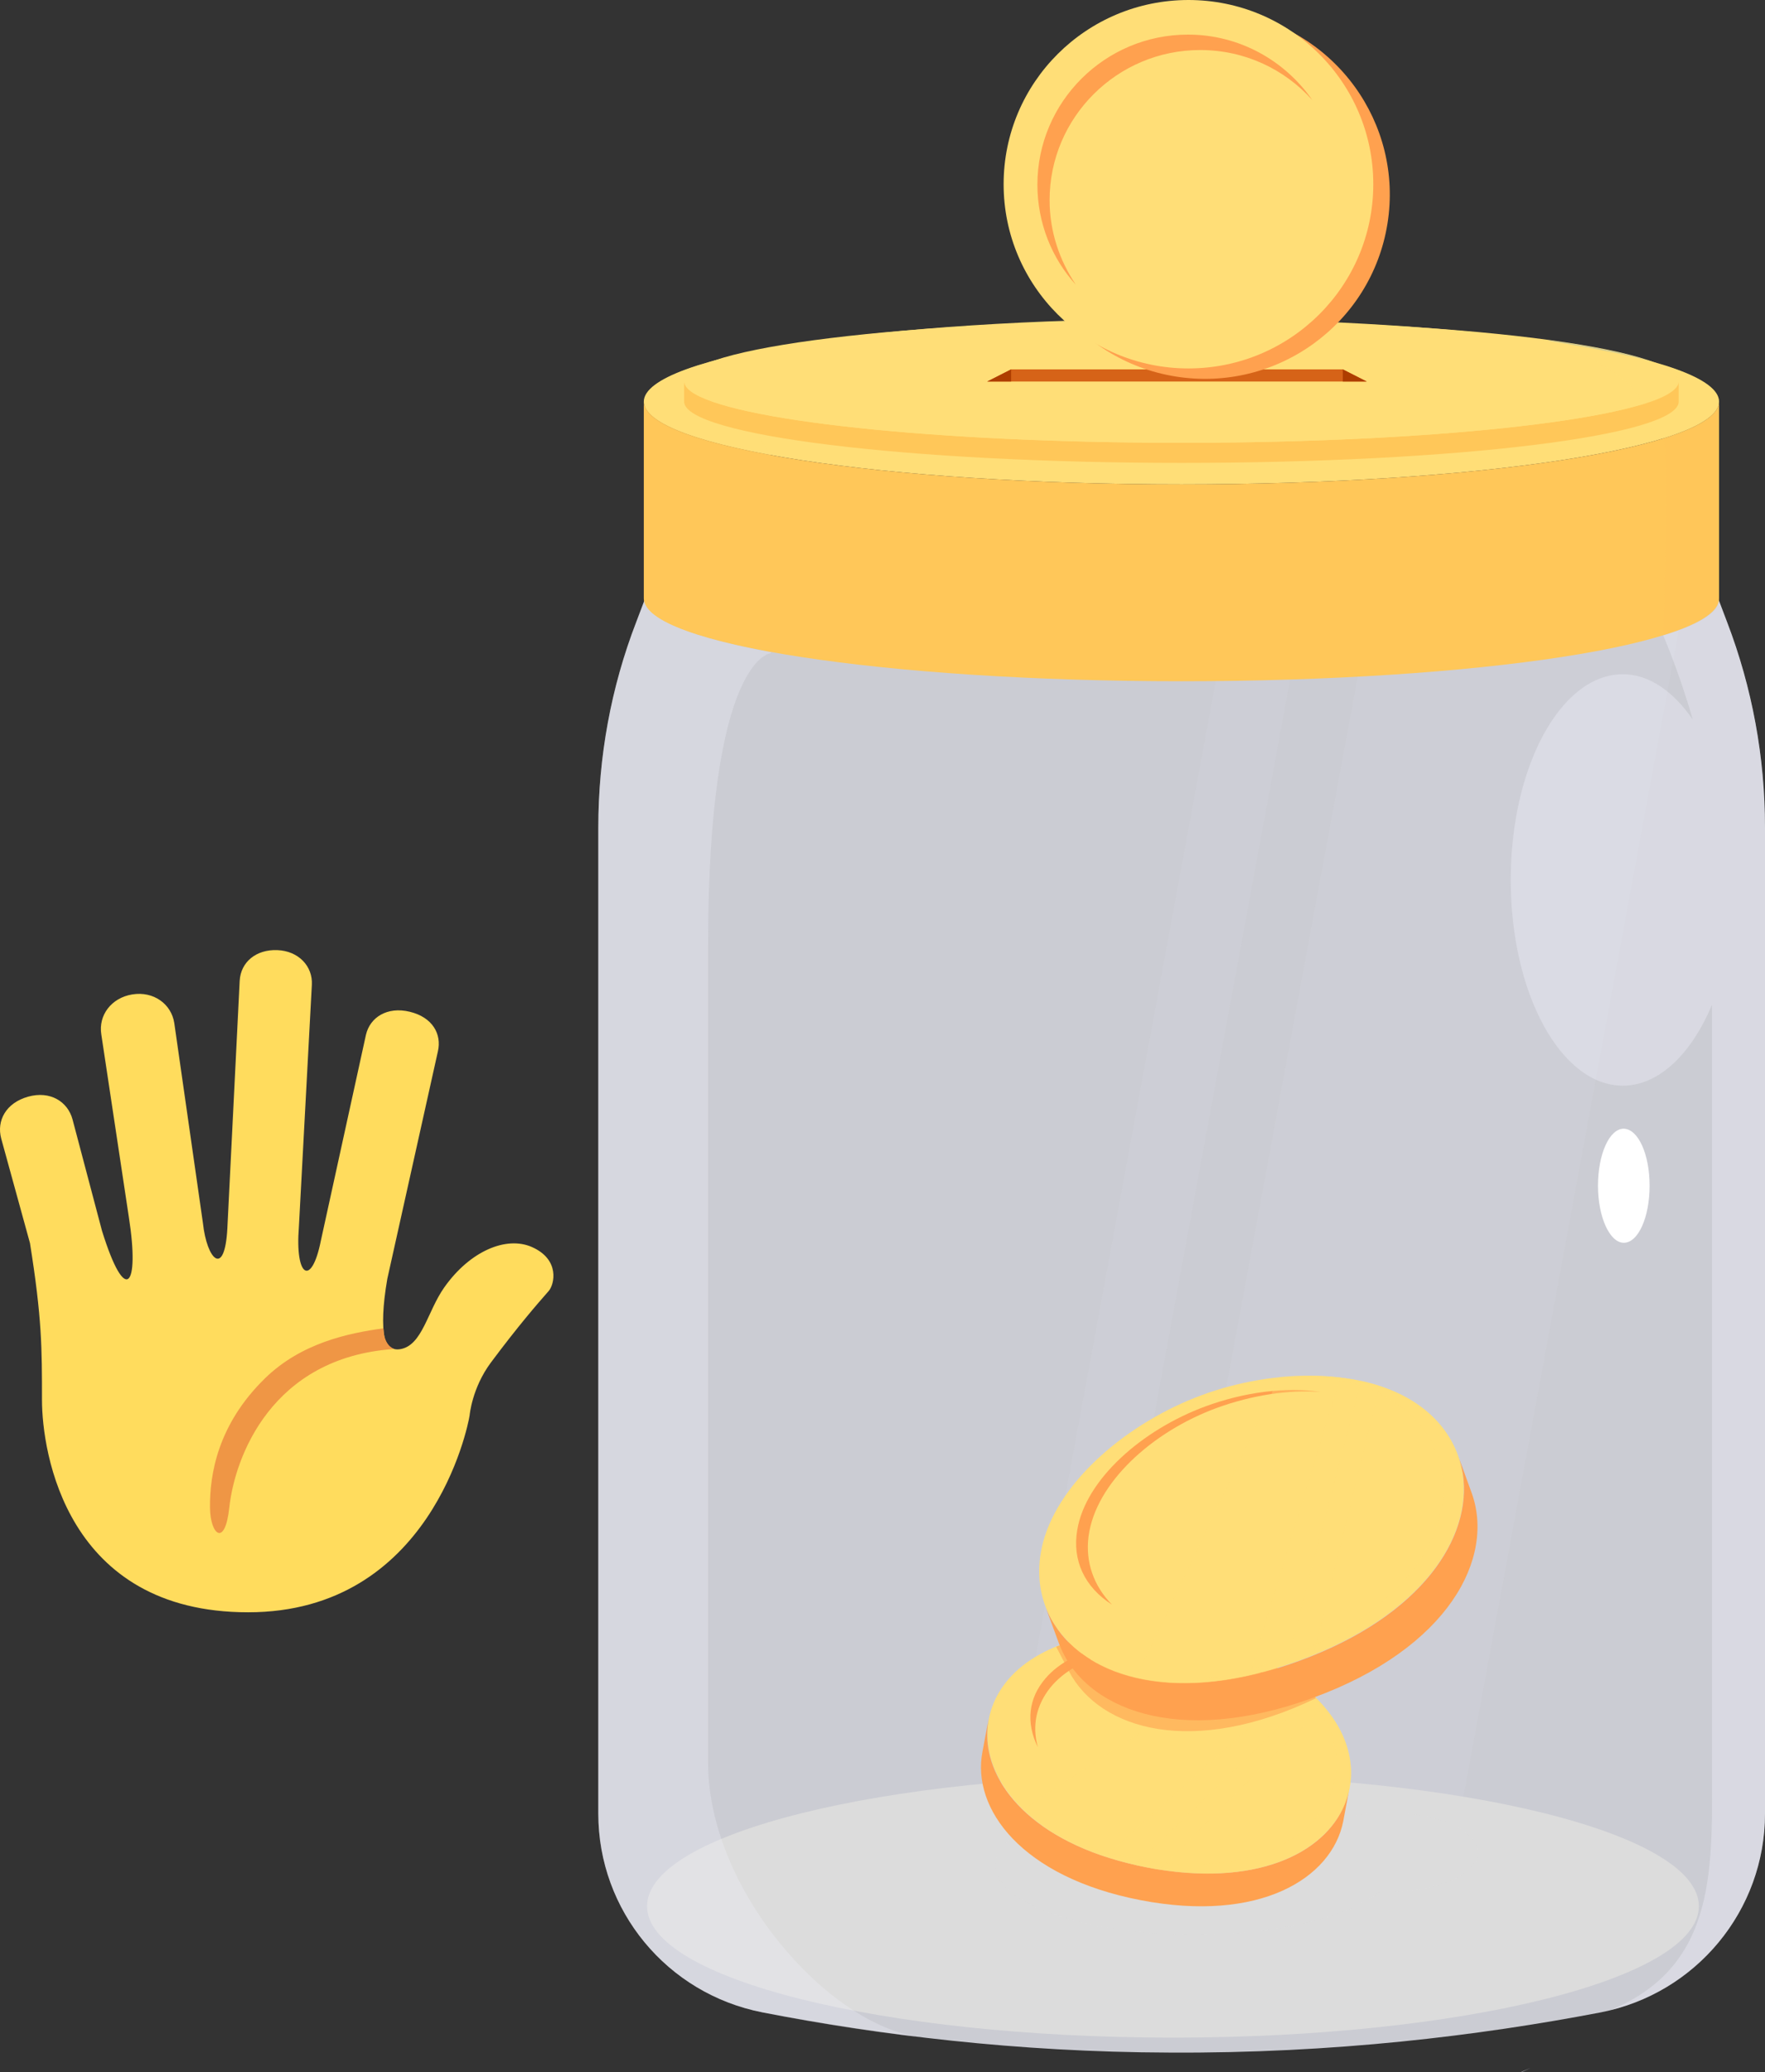 <svg width="236" height="277" viewBox="0 0 236 277" fill="none" xmlns="http://www.w3.org/2000/svg">
<rect x="0" y="0" width="236" height="277" fill="#333333" stroke="none"/>
<g clip-path="url(#clip0)">
<path opacity="0.8" d="M228.786 77.5H87.213L85.081 83.125C81.694 91.875 80 101.187 80 110.625V242.437C80 255.375 89.158 266.5 101.954 269C117.51 272 135.826 274.312 156.4 274.375C178.292 274.5 197.737 272.125 214.046 269C226.779 266.5 236 255.375 236 242.437V110.625C236 101.25 234.306 91.938 230.919 83.125L228.786 77.5Z" fill="#F1F2FB"/>
<g opacity="0.25">
<path opacity="0.25" d="M225.713 77.5L193.409 252.437H151.571L183.937 77.5H225.713Z" fill="#F1F2FB"/>
<path opacity="0.25" d="M174.967 77.5L142.663 252.437H132.753L165.057 77.5H174.967Z" fill="#F1F2FB"/>
</g>
<path d="M156.84 272.375C195.674 272.375 227.156 264.512 227.156 254.812C227.156 245.113 195.674 237.25 156.84 237.25C118.005 237.25 86.523 245.113 86.523 254.812C86.523 264.512 118.005 272.375 156.84 272.375Z" fill="#DCDCDC"/>
<path opacity="0.6" d="M185.631 242.313C183.373 242.313 181.303 242.562 179.546 243.062C174.654 241.187 167.628 240 159.788 240C145.047 240 133.129 244.187 133.129 249.312C133.129 254.437 145.047 258.625 159.788 258.625C170.89 258.625 180.425 256.25 184.439 252.875C184.815 252.875 185.255 252.875 185.694 252.875C192.28 252.875 197.612 250.5 197.612 247.562C197.549 244.687 192.217 242.313 185.631 242.313Z" fill="#DCDCDC"/>
<path opacity="0.6" d="M204.637 276.438C203.884 276.812 203.445 277 203.445 277C203.445 277 202.755 277.187 204.637 276.438Z" fill="#F1F2FB"/>
<path d="M229.853 53.688C229.853 59.812 197.674 64.75 157.969 64.75C118.263 64.75 86.084 59.812 86.084 53.688C86.084 47.562 118.263 42.625 157.969 42.625C197.674 42.625 229.853 47.562 229.853 53.688Z" fill="#FFDE77"/>
<path d="M229.853 53.688V80C229.853 86.125 197.674 91.062 157.969 91.062C118.263 91.062 86.084 86.125 86.084 80V53.688C86.084 59.812 118.263 64.75 157.969 64.75C197.674 64.75 229.853 59.812 229.853 53.688Z" fill="#FFC759"/>
<path d="M179.546 232C184.188 242.437 173.901 253.562 153.39 249.625C132.878 245.687 127.484 231.5 135.701 223.562C140.907 218.562 150.818 217 159.411 218.625C167.942 220.312 176.598 225.437 179.546 232Z" fill="#FFDE77"/>
<path d="M140.405 225.625C144.169 220.937 152.574 219.312 160.164 220.75C164.241 221.562 168.005 223.125 171.016 225.187C168.005 222.687 163.739 220.812 159.16 219.937C151.759 218.5 143.479 220 139.778 224.375C137.52 227 137.144 230.25 138.774 233.562C137.959 230.625 138.586 227.937 140.405 225.625Z" fill="#FFA14F"/>
<path d="M180.425 239.062L179.609 243.437C178.104 251.125 168.381 257.062 152.511 254C136.642 250.937 129.867 241.812 131.373 234.125L132.188 229.75C132.063 230.5 132 231.25 132 232C132.063 239.125 139.025 246.875 153.39 249.625C167.754 252.375 177.1 247.812 179.797 241.187C180.048 240.5 180.299 239.812 180.425 239.062Z" fill="#FFA14F"/>
<path opacity="0.3" d="M173.713 225L147.744 248.187C142.977 246.625 139.339 244.375 136.767 241.875L167.942 221.437C170.012 222.437 171.957 223.625 173.713 225Z" fill="#FFDE77"/>
<path opacity="0.3" d="M176.975 228.062L155.02 249.937C154.456 249.875 153.954 249.75 153.39 249.625C152.825 249.5 152.323 249.437 151.821 249.312L175.469 226.5C175.971 227 176.473 227.5 176.975 228.062Z" fill="#FFDE77"/>
<path opacity="0.6" d="M179.546 232C177.978 228.437 174.717 225.312 170.702 222.937C173.838 225.125 176.285 227.812 177.602 230.75C182.244 241.187 171.957 252.312 151.445 248.375C146.552 247.437 142.475 245.875 139.276 244C142.726 246.437 147.368 248.437 153.327 249.625C173.901 253.625 184.188 242.437 179.546 232Z" fill="#FFDE77"/>
<path opacity="0.6" d="M175.971 227C175.846 226.875 175.657 226.75 175.532 226.562C175.469 226.5 175.469 226.5 175.407 226.437C175.218 226.25 175.093 226.125 174.905 226L174.842 225.937C170.765 222.375 165.057 219.75 159.411 218.687C153.264 217.5 146.49 217.937 141.221 220.125L142.914 223.375C147.054 231.312 159.6 234.875 175.971 227Z" fill="#FFA14F"/>
<path d="M189.583 187.749C200.811 195.562 197.235 213.312 173.776 221.937C150.316 230.562 136.014 219.374 139.464 206.187C141.66 197.874 150.881 190.124 160.666 186.499C170.451 182.874 182.495 182.812 189.583 187.749Z" fill="#FFDE77"/>
<path d="M145.549 205.375C146.49 198.25 154.017 191.375 162.736 188.188C167.378 186.5 172.27 185.75 176.598 186.063C171.957 185.375 166.437 186.063 161.168 188C152.7 191.125 145.173 197.75 144.043 204.5C143.353 208.563 144.984 212.125 148.685 214.5C146.239 212 145.11 208.813 145.549 205.375Z" fill="#FFA14F"/>
<path d="M194.914 194.438L196.733 199.437C199.995 208.187 193.723 220.312 175.595 226.937C157.467 233.562 144.859 228.437 141.597 219.687L139.778 214.75C140.092 215.562 140.468 216.375 140.97 217.125C145.486 224.375 157.404 228 173.776 222C190.147 216 196.859 205.5 195.604 197.062C195.416 196.125 195.228 195.25 194.914 194.438Z" fill="#FFA14F"/>
<path opacity="0.3" d="M179.233 184.125L167.064 223.937C161.23 225.25 156.087 225.25 151.884 224.25L171.078 184.062C173.901 183.812 176.661 183.812 179.233 184.125Z" fill="#FFDE77"/>
<path opacity="0.3" d="M184.502 185.25L175.657 221.187C175.03 221.437 174.466 221.687 173.776 221.937C173.148 222.187 172.584 222.375 171.957 222.562L181.993 184.562C182.808 184.75 183.686 185 184.502 185.25Z" fill="#FFDE77"/>
<path opacity="0.6" d="M189.583 187.75C185.756 185.063 180.487 183.875 174.905 183.938C179.484 184.25 183.686 185.438 186.823 187.688C198.051 195.5 194.475 213.25 171.016 221.875C165.37 223.938 160.29 224.875 155.899 224.875C160.917 225.25 166.938 224.438 173.776 221.938C197.235 213.313 200.811 195.563 189.583 187.75Z" fill="#FFDE77"/>
<path opacity="0.6" d="M86.147 53.688C86.147 50.562 94.427 47.75 107.725 45.75C107.16 45.938 95.117 49.875 103.083 60.812C92.483 58.875 86.147 56.375 86.147 53.688Z" fill="#FFDE77"/>
<path opacity="0.3" d="M122.967 272.313C115.503 271.438 108.478 270.313 101.954 269C89.221 266.5 80 255.375 80 242.438V110.625C80 101.25 81.694 91.938 85.081 83.125L86.147 80.312C86.586 82.938 92.922 85.312 103.083 87.188V87.312C103.083 87.312 94.678 87.75 94.678 126.438V235.625C94.678 252.625 110.736 270.625 122.967 272.313Z" fill="#F1F2FB"/>
<path opacity="0.6" d="M103.083 60.812V87.125C92.922 85.25 86.586 82.875 86.147 80.25C86.147 80.125 86.147 80.062 86.147 79.938V53.688C86.147 56.375 92.483 58.875 103.083 60.812Z" fill="#FFC759"/>
<path d="M224.458 51V53.688C224.458 58.25 194.726 61.875 157.969 61.875C121.274 61.875 91.479 58.188 91.479 53.688V51C91.479 51.438 91.793 51.875 92.357 52.312C97.563 56.188 124.912 59.188 157.969 59.188C190.963 59.188 218.374 56.188 223.517 52.312C224.145 51.875 224.458 51.438 224.458 51Z" fill="#FFC759"/>
<path d="M224.458 51.001C224.458 51.438 224.145 51.876 223.58 52.313C218.374 56.188 191.025 59.188 158.031 59.188C125.037 59.188 97.626 56.188 92.42 52.313C91.855 51.876 91.542 51.438 91.542 51.001C91.542 46.438 121.274 42.813 158.031 42.813C194.726 42.751 224.458 46.438 224.458 51.001Z" fill="#FFDE77"/>
<g opacity="0.6">
<path opacity="0.6" fill-rule="evenodd" clip-rule="evenodd" d="M206.77 45.438C212.791 46.25 217.496 47.188 220.569 48.25C217.057 47.312 212.54 46.438 207.397 45.625C207.083 45.5 206.895 45.438 206.77 45.438Z" fill="#388BE5"/>
<path opacity="0.6" d="M229.853 53.688C229.853 55.438 227.156 57.125 222.388 58.625C221.636 57.5 219.566 56.812 219.566 56.812C222.702 55.875 224.458 54.812 224.458 53.75V51.062C224.458 50.062 223.078 49.125 220.569 48.312C226.466 49.812 229.853 51.688 229.853 53.688Z" fill="#FFDE77"/>
<path opacity="0.6" d="M229.853 53.688V80C229.853 80.062 229.853 80.188 229.853 80.312C229.602 82 226.905 83.562 222.388 84.938C222.388 84.938 222.514 81.688 222.577 77.5C222.765 70 222.89 59.312 222.388 58.625C227.156 57.125 229.853 55.438 229.853 53.688Z" fill="#FFC759"/>
<g opacity="0.6">
<path opacity="0.6" d="M224.458 51V53.688C224.458 54.75 222.702 55.812 219.566 56.75V54.062C220.695 53.688 221.698 53.375 222.388 53C222.514 52.938 222.702 52.875 222.827 52.75C222.953 52.688 223.016 52.625 223.141 52.562C223.267 52.5 223.392 52.375 223.517 52.312C224.145 51.875 224.458 51.438 224.458 51Z" fill="#FFC759"/>
<path opacity="0.6" d="M220.569 48.25C217.496 47.188 212.791 46.25 206.77 45.438C206.77 45.438 206.77 45.438 206.707 45.438C202.943 44.938 198.615 44.5 193.973 44.125C198.803 44.562 203.32 45.062 207.334 45.688C209.78 46.562 218.499 49.875 219.566 54.125C220.695 53.75 221.698 53.438 222.388 53.062C222.514 53 222.702 52.938 222.828 52.812C222.953 52.75 223.016 52.688 223.141 52.625C223.267 52.562 223.392 52.438 223.518 52.375C224.082 51.938 224.396 51.5 224.396 51.062C224.458 50 223.078 49.062 220.569 48.25Z" fill="#FFDE77"/>
</g>
<path opacity="0.6" d="M230.919 83.125L229.853 80.312C229.602 82 226.905 83.562 222.388 84.938C222.388 84.938 224.521 89.812 226.34 96.188C223.768 92.438 220.507 90.125 216.994 90.125C208.714 90.125 202.002 102.437 202.002 117.625C202.002 132.812 208.714 145.125 216.994 145.125C221.824 145.125 226.152 140.875 228.912 134.312V235.438C228.912 249.25 229.853 262.687 215.363 268.687C227.407 265.75 236 254.937 236 242.437V110.625C236 101.187 234.244 91.875 230.919 83.125Z" fill="#F1F2FB"/>
</g>
<path d="M220.569 158.5C220.569 162.688 219.064 166.125 217.119 166.125C215.238 166.125 213.669 162.688 213.669 158.5C213.669 154.313 215.175 150.875 217.119 150.875C219.064 150.938 220.569 154.313 220.569 158.5Z" fill="white"/>
<path d="M182.745 51H132L135.199 49.375H179.546L182.745 51Z" fill="#D66318"/>
<path d="M135.199 49.375V51H132L135.199 49.375Z" fill="#AE3D00"/>
<path d="M179.546 49.375V51H182.745L179.546 49.375Z" fill="#AE3D00"/>
<path d="M185.517 29.911C187.676 16.482 178.501 3.852 165.024 1.7C151.547 -0.451 138.871 8.691 136.712 22.119C134.552 35.548 143.727 48.178 157.204 50.33C170.682 52.481 183.358 43.339 185.517 29.911Z" fill="#FFA14F"/>
<path d="M158.91 49.25C172.559 49.25 183.624 38.225 183.624 24.625C183.624 11.025 172.559 0 158.91 0C145.26 0 134.195 11.025 134.195 24.625C134.195 38.225 145.26 49.25 158.91 49.25Z" fill="#FFDE77"/>
<path d="M140.343 26.75C140.343 15.688 149.375 6.688 160.478 6.688C166.437 6.688 171.768 9.25 175.469 13.375C171.831 8.125 165.747 4.625 158.847 4.625C147.744 4.625 138.712 13.625 138.712 24.688C138.712 29.813 140.656 34.563 143.855 38.063C141.66 34.813 140.343 30.938 140.343 26.75Z" fill="#FFA14F"/>
</g>
<path d="M71.124 166.695C67.715 165.186 62.845 167.208 59.4 172.095C57.136 175.304 56.47 179.873 53.498 180.349C52.363 180.532 51.745 179.841 51.425 178.846C51.087 177.167 51.161 174.573 51.788 170.945L58.55 140.548C59.089 138.226 57.827 135.977 54.791 135.244C51.755 134.511 49.472 135.999 48.932 138.322L42.894 165.883C41.678 171.969 39.422 170.863 39.967 163.97V163.967L41.697 131.653C41.838 129.155 39.918 127.114 37.079 127.005C34.241 126.896 32.194 128.599 32.049 131.095L30.4 164.192C30.047 170.873 27.655 168.356 27.137 163.515L23.301 136.74C22.909 134.215 20.542 132.47 17.703 132.924C14.865 133.38 13.149 135.728 13.542 138.253L17.232 162.723C18.695 172.065 16.783 174.652 13.633 164.508L9.699 149.636C9.057 147.25 6.705 145.769 3.75 146.598C0.796 147.427 -0.478 149.804 0.161 152.191L4.007 166.169C5.614 176.232 5.614 180.203 5.614 187.132C5.614 194.06 8.8 215.519 33.174 215.519C57.548 215.519 62.562 190.76 62.794 189.193C62.794 189.193 63.097 185.54 65.647 182.121C69.273 177.261 71.817 174.331 73.36 172.579C74.142 171.693 74.903 168.366 71.124 166.695Z" fill="#FFDC5D"/>
<path d="M52.701 180.324C51.96 180.023 51.333 179.248 51.259 177.562C46.589 178.202 40.273 179.51 35.413 184.264C29.104 190.432 28.028 197.099 28.08 201.559C28.122 205.155 30.084 206.858 30.659 201.529C31.382 194.798 36.292 181.43 52.701 180.324Z" fill="#EF9645"/>
<defs>
<clipPath id="clip0">
<rect width="156" height="277" fill="white" transform="translate(80)"/>
</clipPath>
</defs>
</svg>
